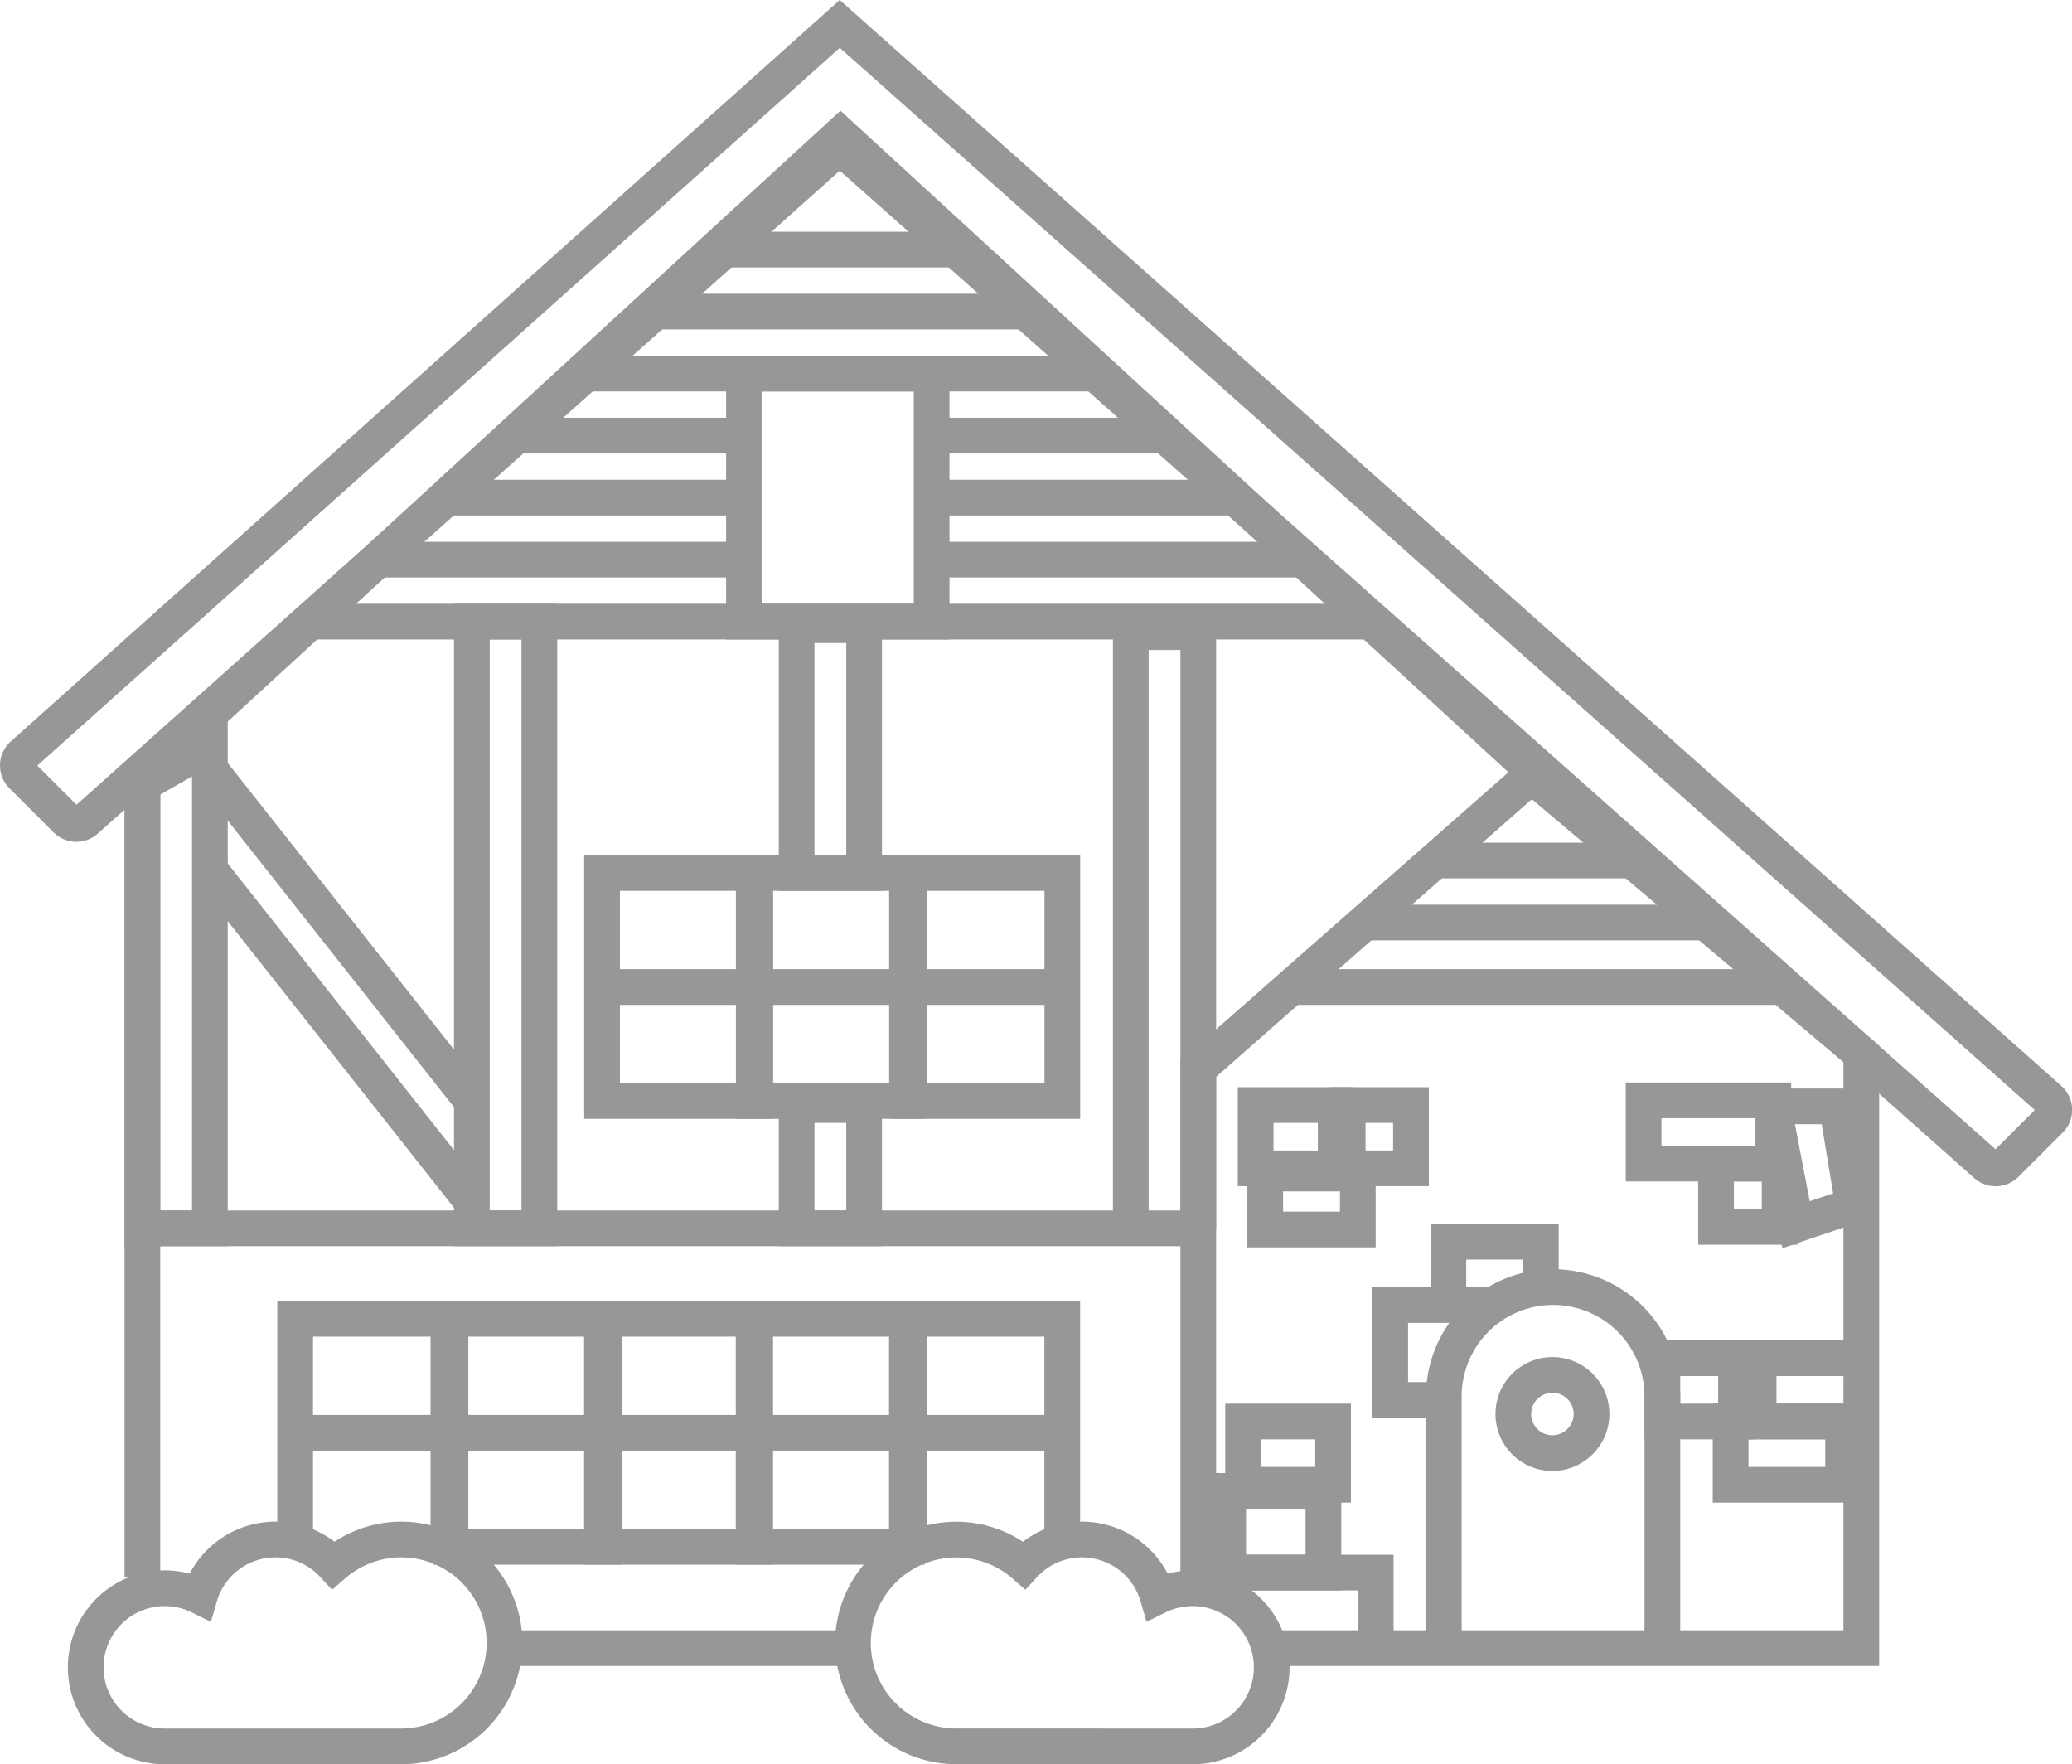 <svg xmlns="http://www.w3.org/2000/svg" xmlns:xlink="http://www.w3.org/1999/xlink" width="58.028" height="49.398" viewBox="0 0 58.028 49.398">
  <defs>
    <clipPath id="clip-path">
      <rect id="Rectangle_231" data-name="Rectangle 231" width="58.028" height="49.398" transform="translate(0 0)" fill="none"/>
    </clipPath>
  </defs>
  <g id="Group_41" data-name="Group 41" transform="translate(0 0)">
    <path id="Path_123" data-name="Path 123" d="M34.4,44.033h4.128v2.116" fill="none" stroke="#979797" stroke-miterlimit="10" stroke-width="1"/>
    <rect id="Rectangle_212" data-name="Rectangle 212" width="2.667" height="2.287" transform="translate(34.396 41.746)" fill="none" stroke="#979797" stroke-miterlimit="10" stroke-width="1"/>
    <rect id="Rectangle_213" data-name="Rectangle 213" width="2.241" height="1.772" transform="translate(35.166 30.942)" fill="none" stroke="#979797" stroke-miterlimit="10" stroke-width="1"/>
    <path id="Path_124" data-name="Path 124" d="M40.563,36.541V34.769h2.589v1.3" fill="none" stroke="#979797" stroke-miterlimit="10" stroke-width="1"/>
    <path id="Path_125" data-name="Path 125" d="M41.811,36.541H38.934V39.2h1.5" fill="none" stroke="#979797" stroke-miterlimit="10" stroke-width="1"/>
    <rect id="Rectangle_214" data-name="Rectangle 214" width="2.062" height="1.772" transform="translate(46.556 38.031)" fill="none" stroke="#979797" stroke-miterlimit="10" stroke-width="1"/>
    <rect id="Rectangle_215" data-name="Rectangle 215" width="2.52" height="1.772" transform="translate(34.815 39.803)" fill="none" stroke="#979797" stroke-miterlimit="10" stroke-width="1"/>
    <rect id="Rectangle_216" data-name="Rectangle 216" width="1.772" height="1.772" transform="translate(37.743 30.942)" fill="none" stroke="#979797" stroke-miterlimit="10" stroke-width="1"/>
    <rect id="Rectangle_217" data-name="Rectangle 217" width="2.592" height="1.567" transform="translate(35.434 32.86)" fill="none" stroke="#979797" stroke-miterlimit="10" stroke-width="1"/>
    <rect id="Rectangle_218" data-name="Rectangle 218" width="3.633" height="1.772" transform="translate(46.03 30.81)" fill="none" stroke="#979797" stroke-miterlimit="10" stroke-width="1"/>
    <rect id="Rectangle_219" data-name="Rectangle 219" width="1.78" height="1.772" transform="translate(48.059 32.582)" fill="none" stroke="#979797" stroke-miterlimit="10" stroke-width="1"/>
    <path id="Path_126" data-name="Path 126" d="M51.9,33.751l-1.6.542-.637-3.314h1.78Z" fill="none" stroke="#979797" stroke-miterlimit="10" stroke-width="1"/>
    <path id="Path_127" data-name="Path 127" d="M51.617,39.8H49.251V38.031h3.025" fill="none" stroke="#979797" stroke-miterlimit="10" stroke-width="1"/>
    <rect id="Rectangle_220" data-name="Rectangle 220" width="3.15" height="1.772" transform="translate(48.467 39.803)" fill="none" stroke="#979797" stroke-miterlimit="10" stroke-width="1"/>
    <path id="Path_128" data-name="Path 128" d="M3.988,44.149V21.719L23.537,3.777l19.55,17.942" fill="none" stroke="#979797" stroke-miterlimit="10" stroke-width="1"/>
    <path id="Path_129" data-name="Path 129" d="M23.888,46.149H14.129" fill="none" stroke="#979797" stroke-miterlimit="10" stroke-width="1"/>
    <g id="Group_40" data-name="Group 40">
      <g id="Group_39" data-name="Group 39" clip-path="url(#clip-path)">
        <path id="Path_130" data-name="Path 130" d="M23.518,4.11,2.406,22.968a.4.4,0,0,1-.55-.014L.617,21.716a.4.4,0,0,1,.014-.579L23.518.67,57.4,30.782a.4.4,0,0,1,.014.578L56.173,32.6a.4.4,0,0,1-.55.014Z" fill="none" stroke="#979797" stroke-miterlimit="10" stroke-width="1"/>
        <path id="Path_131" data-name="Path 131" d="M5.878,34.394H3.988V21.958l1.89-1.079Z" fill="none" stroke="#979797" stroke-miterlimit="10" stroke-width="1"/>
        <rect id="Rectangle_221" data-name="Rectangle 221" width="1.89" height="16.988" transform="translate(13.215 17.406)" fill="none" stroke="#979797" stroke-miterlimit="10" stroke-width="1"/>
        <path id="Path_132" data-name="Path 132" d="M31.669,34.394V17.7h1.89V34.427" fill="none" stroke="#979797" stroke-miterlimit="10" stroke-width="1"/>
        <rect id="Rectangle_222" data-name="Rectangle 222" width="1.89" height="6.938" transform="translate(22.31 17.506)" fill="none" stroke="#979797" stroke-miterlimit="10" stroke-width="1"/>
        <rect id="Rectangle_223" data-name="Rectangle 223" width="1.89" height="3.452" transform="translate(22.31 30.942)" fill="none" stroke="#979797" stroke-miterlimit="10" stroke-width="1"/>
        <rect id="Rectangle_224" data-name="Rectangle 224" width="5.256" height="6.945" transform="translate(20.835 10.461)" fill="none" stroke="#979797" stroke-miterlimit="10" stroke-width="1"/>
        <rect id="Rectangle_225" data-name="Rectangle 225" width="4.292" height="6.384" transform="translate(21.109 24.444)" fill="none" stroke="#979797" stroke-miterlimit="10" stroke-width="1"/>
        <rect id="Rectangle_226" data-name="Rectangle 226" width="4.292" height="6.384" transform="translate(25.46 24.444)" fill="none" stroke="#979797" stroke-miterlimit="10" stroke-width="1"/>
        <rect id="Rectangle_227" data-name="Rectangle 227" width="4.292" height="6.384" transform="translate(16.861 24.444)" fill="none" stroke="#979797" stroke-miterlimit="10" stroke-width="1"/>
        <line id="Line_67" data-name="Line 67" x2="6.704" transform="translate(20.037 6.989)" fill="none" stroke="#979797" stroke-miterlimit="10" stroke-width="1"/>
        <line id="Line_68" data-name="Line 68" x2="10.335" transform="translate(18.351 8.725)" fill="none" stroke="#979797" stroke-miterlimit="10" stroke-width="1"/>
        <line id="Line_69" data-name="Line 69" x2="5.52" transform="translate(40.316 24.095)" fill="none" stroke="#979797" stroke-miterlimit="10" stroke-width="1"/>
        <line id="Line_70" data-name="Line 70" x2="9.721" transform="translate(38.368 25.831)" fill="none" stroke="#979797" stroke-miterlimit="10" stroke-width="1"/>
        <line id="Line_71" data-name="Line 71" x2="13.644" transform="translate(36.075 27.637)" fill="none" stroke="#979797" stroke-miterlimit="10" stroke-width="1"/>
        <line id="Line_72" data-name="Line 72" x2="14.625" transform="translate(16.196 10.461)" fill="none" stroke="#979797" stroke-miterlimit="10" stroke-width="1"/>
        <line id="Line_73" data-name="Line 73" x2="6.481" transform="translate(26.091 12.198)" fill="none" stroke="#979797" stroke-miterlimit="10" stroke-width="1"/>
        <line id="Line_74" data-name="Line 74" x2="8.391" transform="translate(26.091 13.934)" fill="none" stroke="#979797" stroke-miterlimit="10" stroke-width="1"/>
        <line id="Line_75" data-name="Line 75" x2="10.369" transform="translate(26.091 15.67)" fill="none" stroke="#979797" stroke-miterlimit="10" stroke-width="1"/>
        <line id="Line_76" data-name="Line 76" x1="6.481" transform="translate(14.355 12.198)" fill="none" stroke="#979797" stroke-miterlimit="10" stroke-width="1"/>
        <line id="Line_77" data-name="Line 77" x1="8.391" transform="translate(12.445 13.934)" fill="none" stroke="#979797" stroke-miterlimit="10" stroke-width="1"/>
        <line id="Line_78" data-name="Line 78" x1="10.369" transform="translate(10.467 15.67)" fill="none" stroke="#979797" stroke-miterlimit="10" stroke-width="1"/>
        <line id="Line_79" data-name="Line 79" x2="29.757" transform="translate(8.631 17.406)" fill="none" stroke="#979797" stroke-miterlimit="10" stroke-width="1"/>
        <line id="Line_80" data-name="Line 80" x2="29.571" transform="translate(3.988 34.394)" fill="none" stroke="#979797" stroke-miterlimit="10" stroke-width="1"/>
        <line id="Line_81" data-name="Line 81" x2="7.337" y2="9.293" transform="translate(5.878 21.536)" fill="none" stroke="#979797" stroke-miterlimit="10" stroke-width="1"/>
        <line id="Line_82" data-name="Line 82" x2="7.337" y2="9.293" transform="translate(5.878 24.352)" fill="none" stroke="#979797" stroke-miterlimit="10" stroke-width="1"/>
        <path id="Path_133" data-name="Path 133" d="M33.559,44.471V29.926l9.335-8.207,9.233,7.789V46.149H35.434" fill="none" stroke="#979797" stroke-miterlimit="10" stroke-width="1"/>
        <path id="Path_134" data-name="Path 134" d="M40.435,46.469V39.1a3.06,3.06,0,1,1,6.121,0v7.372" fill="none" stroke="#979797" stroke-miterlimit="10" stroke-width="1"/>
        <path id="Path_135" data-name="Path 135" d="M43.479,40.689h0A1.095,1.095,0,1,1,44.572,39.6,1.1,1.1,0,0,1,43.479,40.689Z" fill="none" stroke="#979797" stroke-miterlimit="10" stroke-width="1"/>
        <line id="Line_83" data-name="Line 83" x2="12.89" transform="translate(16.861 27.637)" fill="none" stroke="#979797" stroke-miterlimit="10" stroke-width="1"/>
        <rect id="Rectangle_228" data-name="Rectangle 228" width="4.292" height="6.384" transform="translate(21.106 36.927)" fill="none" stroke="#979797" stroke-miterlimit="10" stroke-width="1"/>
        <path id="Path_136" data-name="Path 136" d="M25.457,43.311V36.927h4.292v6.384" fill="none" stroke="#979797" stroke-miterlimit="10" stroke-width="1"/>
        <rect id="Rectangle_229" data-name="Rectangle 229" width="4.292" height="6.384" transform="translate(16.858 36.927)" fill="none" stroke="#979797" stroke-miterlimit="10" stroke-width="1"/>
        <line id="Line_84" data-name="Line 84" x2="12.89" transform="translate(16.858 40.119)" fill="none" stroke="#979797" stroke-miterlimit="10" stroke-width="1"/>
        <path id="Path_137" data-name="Path 137" d="M8.266,43.311V36.927h4.292v6.384" fill="none" stroke="#979797" stroke-miterlimit="10" stroke-width="1"/>
        <rect id="Rectangle_230" data-name="Rectangle 230" width="4.292" height="6.384" transform="translate(12.617 36.927)" fill="none" stroke="#979797" stroke-miterlimit="10" stroke-width="1"/>
        <line id="Line_85" data-name="Line 85" x2="8.643" transform="translate(8.266 40.119)" fill="none" stroke="#979797" stroke-miterlimit="10" stroke-width="1"/>
        <path id="Path_138" data-name="Path 138" d="M14.129,46a2.9,2.9,0,0,1-2.895,2.9H4.616a2.214,2.214,0,1,1,.977-4.2,2.209,2.209,0,0,1,3.745-.881A2.892,2.892,0,0,1,14.129,46" fill="none" stroke="#979797" stroke-miterlimit="10" stroke-width="1"/>
        <path id="Path_139" data-name="Path 139" d="M33.4,48.9a2.214,2.214,0,1,0-.977-4.2,2.21,2.21,0,0,0-3.745-.882,2.894,2.894,0,1,0-1.9,5.08Z" fill="none" stroke="#979797" stroke-miterlimit="10" stroke-width="1"/>
      </g>
    </g>
  </g>
</svg>
